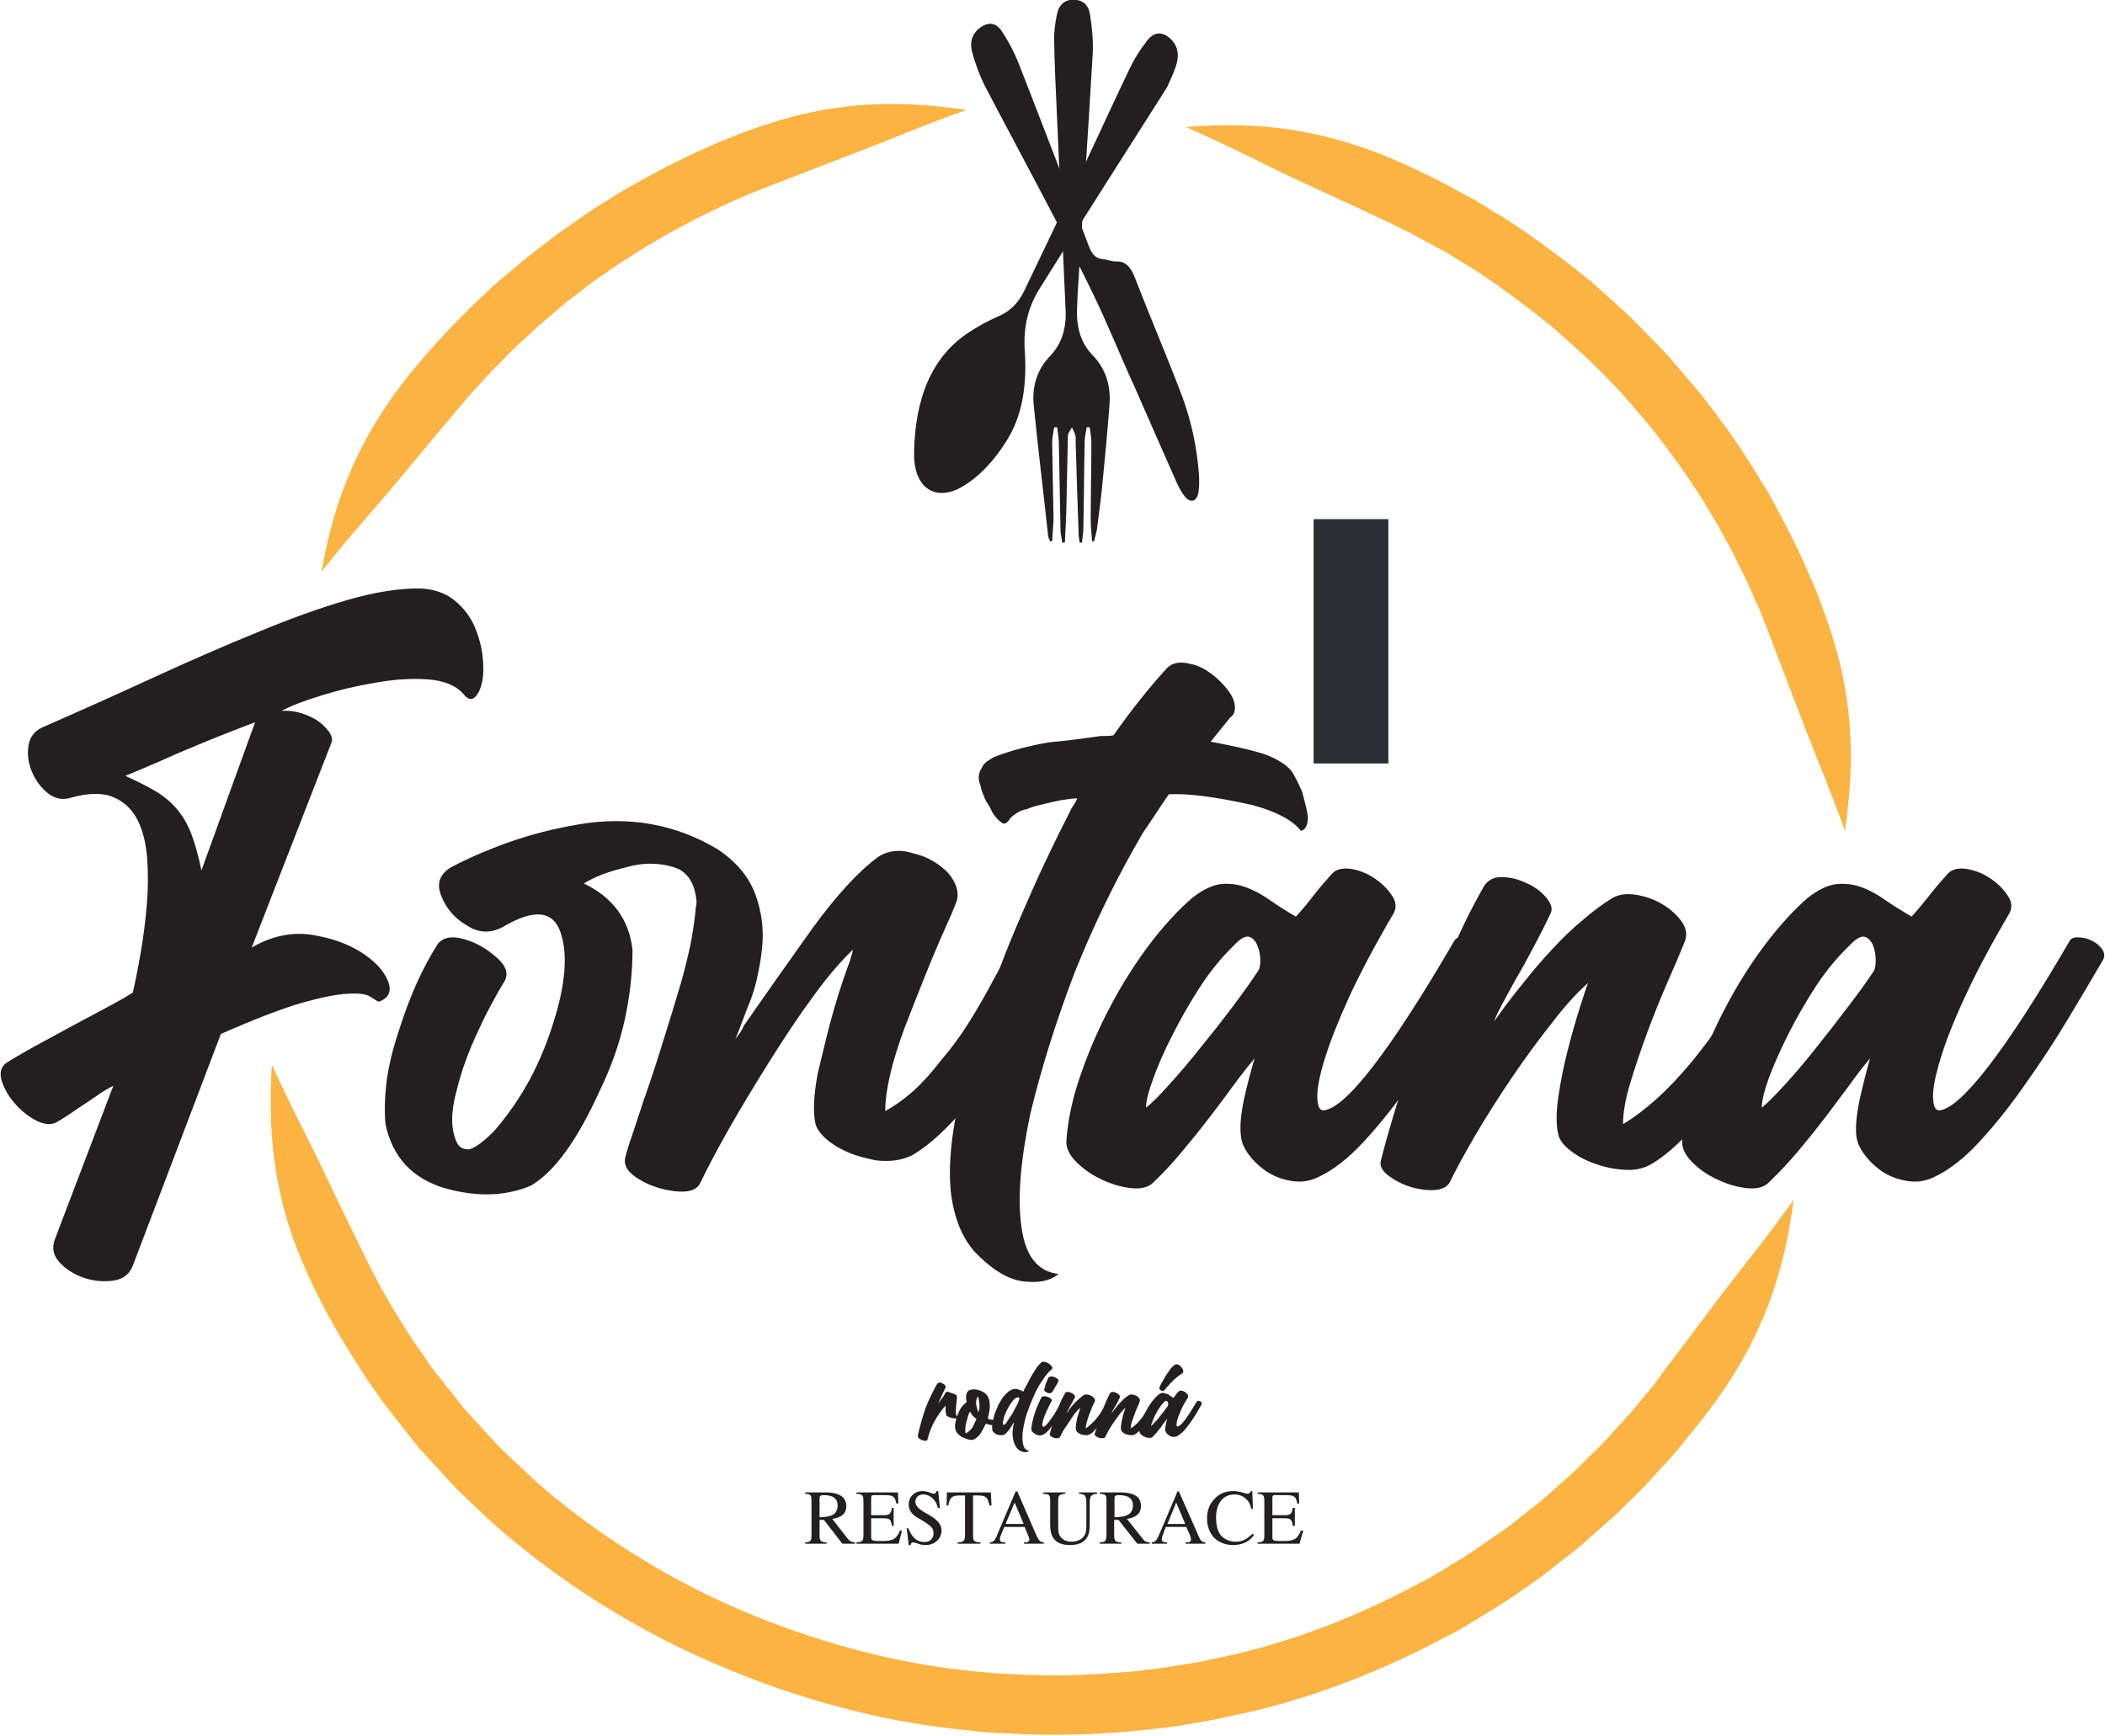 <svg version="1.2" xmlns="http://www.w3.org/2000/svg" viewBox="0 0 628 518" width="628" height="518"><style>.a{fill:#231f20}.b{fill:#2c2e35}.c{fill:#fbb342}</style><path class="a" d="m348.2 26c-6 9.4-11.9 18.7-17.8 28q-10.2 16-20.3 32.2c-3.3 5.3-4.8 11.2-4.4 18 0.7 10.2-0.4 19.9-5.9 28.1-3.5 5.4-7.6 9.9-12.7 12.9q-0.7 0.4-1.3 0.7c-7.5 3.5-13.3-0.9-13.1-10.9 0.3-15.6 4.9-28.5 16.6-36 2.7-1.8 5.6-3.3 8.5-4.6 3.4-1.4 6-3.9 7.8-7.7q9.4-19.7 18.8-39.3c4.2-9 8.4-18.1 12.7-27.1 1.3-2.7 2.9-5.3 4.7-7.6 2.2-3.2 4.7-3.5 7.2-1.3 2.4 2.1 3 4.9 1.7 8.7-0.7 2.1-1.7 4-2.5 5.9z"/><path class="a" d="m325.8 161.5c-0.1-2-0.4-4.1-0.4-6.1 0-7.7 0.2-15.5 0.2-23.2 0-1.6-0.3-3.2-0.5-4.7q-0.5 0-0.9 0c-0.2 1.4-0.6 2.8-0.6 4.3-0.2 8.6-0.2 17.2-0.4 25.9 0 1.4-0.3 2.8-0.4 4.2q-0.3 0-0.7 0c-0.1-0.9-0.3-1.7-0.3-2.6q-0.5-13.7-0.9-27.5c0-0.7 0.1-1.4-0.1-2-0.2-0.8-0.7-1.5-1-2.3-0.4 0.8-1.1 1.6-1.2 2.4-0.2 7.8-0.3 15.6-0.5 23.5-0.1 2.8-0.3 5.6-0.4 8.4q-0.4 0.1-0.8 0.1c-0.1-1.1-0.4-2.2-0.5-3.3-0.2-8.7-0.3-17.4-0.5-26.1 0-1.7-0.3-3.3-0.5-5q-0.5 0-0.9 0c-0.2 1.5-0.6 3-0.6 4.5 0.1 7.4 0.3 14.8 0.4 22.3 0 2.4-0.3 4.8-0.4 7.1q-0.3 0.1-0.5 0.2c-0.3-0.6-0.6-1.1-0.7-1.7-1.4-13-3-26-4.3-39-0.6-5.9 1.2-10.9 5-14.8 3.4-3.6 4.8-8.3 4.5-13.8q-1.3-29.2-2.6-58.4c-0.3-7.3-0.7-14.5-0.8-21.7-0.1-2.6 0.3-5.3 0.8-7.8 0.6-3.1 2.4-4.5 5-4.5 2.6 0.1 4.4 1.3 4.9 4.5 0.6 3.8 1 7.8 0.8 11.6-1.4 23.9-3 47.8-4.5 71.7-0.1 1.7-0.1 3.3-0.2 5-0.1 5.3 1.3 9.8 4.6 13.2 3.8 3.9 5.6 8.9 5.1 15-0.6 8.1-1.4 16.2-2.2 24.4-0.4 4.1-1 8.2-1.5 12.4-0.2 1.3-0.6 2.5-0.9 3.8q-0.3 0-0.6 0z"/><path class="a" d="m337.9 114.2c-3.9-8.7-7.5-17.6-11.6-26.1-5.4-11.2-11.2-22.2-17-33.2-5.2-9.9-10.5-19.7-15.7-29.7-1.4-2.9-2.6-6.1-3.5-9.4-1-3.5 0.1-6 2.5-7.7 2.4-1.6 4.6-1.4 6.4 1.4 1.9 2.9 3.6 6.1 4.9 9.4 7.1 18.2 14.1 36.4 21 54.7 0.9 2.3 2 3.5 4 3.7 1.4 0.1 2.8 0.8 4.1 0.7 2.9-0.1 4.4 1.8 5.6 4.9 4.6 11.9 9.6 23.5 14.1 35.4 2.7 7.3 4.4 15.2 5 23.3 0.1 1.6 0.1 3.3-0.1 5-0.4 2.9-2.2 3.7-4 1.7-1-1.2-1.8-2.7-2.5-4.2-4.4-9.9-8.8-20-13.2-30q0 0.1 0 0.1z"/><path class="b" d="m391.9 154.9h22.3v72.9h-22.3z"/><path fill-rule="evenodd" class="a" d="m125.6 175.6q5.8 0.3 9.7 3.3 3.8 3 5.9 7.2 2 4.3 2.7 9 0.6 4.7 0 8.1-0.7 3.4-2.2 4.8-1.6 1.5-3.5-1-3.4-3.8-10.7-4.3-7.2-0.5-15.5 1-8.4 1.4-16.1 3.8-7.8 2.4-11.9 4.6 2.7-0.2 5.6 0.6 2.9 0.9 5.1 2.3 2.1 1.5 3.5 3.4 1.3 1.9 0.6 3.4l-23.7 60.9q8.9-5.1 17.8-3.8 8.8 1.4 14.8 5.2 6.1 3.9 8 8.5 1.9 4.6-2.7 6.3-0.7-0.3-2.5-1.5-1.8-1.2-6.6-0.9-4.9 0.2-13.8 2.7-9 2.6-24.2 9.3l-26.3 69.2q-1.5 3.8-5.8 4.4-4.4 0.6-8.7-0.8-4.4-1.5-7.3-4.6-2.9-3.1-1.4-7l17.4-45.7q-1.2 0.5-3.4 1.9-2.2 1.5-4.7 3.2-2.6 1.7-4.9 3.3-2.3 1.5-3.5 2.2-2.6 1.7-6.4-0.2-3.7-1.9-6.6-5.3-2.9-3.4-3.9-7-0.9-3.6 2-5.3 5.3-3.2 10.7-6.1 5.4-2.9 10.5-5.7 5.1-2.7 9.2-4.9 4.1-2.2 6.8-3.9 1.2-5.1 2.4-12.1 1.2-7 1.8-14.1 0.6-7.1 0.1-13.9-0.5-6.8-2.9-11.5-2.4-4.7-7.1-6.7-4.7-2.1-12.7 0.1-3.6 1.2-6.9-1.3-3.2-2.6-4.8-6.5-1.6-3.8-1-7.7 0.6-3.9 4.2-5.5 16.7-7.3 33-14.8 16.3-7.5 31-13.5 14.6-6.1 27-9.7 12.5-3.6 21.9-3.4zm-88.2 55.9q5.3 2.4 8.9 4.5 3.7 2.2 6.3 5.2 2.7 3.1 4.4 7.4 1.7 4.4 3.1 11.1l16-44.2q-5.8 2.2-10.3 4-4.5 1.8-8.8 3.6-4.4 1.8-9 3.9-4.6 2-10.6 4.5z"/><path class="a" d="m311.7 282.7q1.9 2.6 0.7 6.3-1 3.4-5.5 13-2.5 4.1-6.1 9.9-3.6 5.8-8.4 12.8-10.7 14.3-20.1 19.9-4.6 2.4-11.1 1.6-3.4-0.7-6.2-1.6-2.8-1-5.4-2.5-5.3-3.3-6.3-6.7-1.2-5.3 0.7-15.3 1.2-4.8 2.3-9.5 1.1-4.7 2.6-9.8 1.4-4.8 2.6-8.3 1.2-3.5 2.2-6.2 0.2-1 0.5-1.7 0.2-0.7 0.2-1.2-5.8 5.6-11.8 13.9-6.1 8.3-13.1 19.5-13.8 22-20.5 36-1.5 3.4-7.8 2.6-5.8-0.7-10.3-3.4-5.1-2.9-4.4-6.5 0.7-2.9 2.2-7.1 1.4-4.2 3.4-10.3 2.9-8.2 5.6-17 2.8-8.8 5.5-18 1.7-6.1 2.8-11.3 1-5.2 1.5-10 0-1 0.2-1.6 0.1-0.6 0.1-1.3-0.8-8.2-6.6-10.1-7-2.2-14.5 0-7.9 1.9-12.5 4.8 13 6.3 14.5 19.8 0 10.2-2.3 20.8-2.3 10.6-7.6 21.5-9.9 21.8-20.3 28-11.4 4.9-25.9 0.8-14.5-4.4-17.6-19.1-0.5-5.6 0.3-12.5 0.9-6.9 3.5-14.8 2.5-8 5.5-14.7 3-6.6 6.4-11.9 2.6-2.9 8-1.2 5 1.4 9.6 5.5 4.1 3.7 2.2 7-1.7 2.7-3.6 6.3-2 3.6-4.1 8.2-2.2 4.6-3.8 9-1.6 4.3-2.8 9.2-2.6 9.4 0 15.2 1 2.4 3.9 2.2 2.7-0.8 7.3-5.4 6.2-7.2 10.6-15.3 4.3-8.1 7-16.8 5.6-17.4 2.2-27.3-3.4-9.7-17.2-1.5-5.5 2.9-10.6-0.4-5.6-3.2-7.8-9-2.1-5.3 2.9-8.4 7.8-4.1 17.3-7.5 9.6-3.4 20.7-5.3 22.7-3.9 41.6 7.4 8.4 5.6 11.3 13.6 2.9 8 1.9 16.4-0.4 3.6-1.2 7.3-0.7 3.6-2.1 7.5-1.2 2.9-2.3 5.9-1.1 3-2.3 5.9 0.7-1 1.4-1.9 0.7-1 1.2-2.2 4.9-7 9.8-14 5-7 10.5-14.8 10.9-15 19.8-21.5 4.6-2.9 10.7-0.9 5.8 1.4 10.1 5.8 3.7 4.5 2.5 8.4-0.8 2-1.6 4-0.9 2.1-2.1 4.7-2.9 6.5-5.8 13.8-2.9 7.2-6 15.2-5.8 15.7-5.8 24.9 4.1-2.2 8.3-5.9 4.2-3.8 8.4-9.3 4.8-5.6 8.5-11.6 3.8-6.1 7.2-12.6 5-9.2 7.2-11.1 1-0.5 1.7-0.8 0.7-0.4 1.5-0.2 3.1 0.8 4.8 2.7z"/><path class="a" d="m361.2 221.3q10.2 1.9 15.7 3.6 6.1 2.2 8.5 5.3 1.4 2.2 3.1 6.1 0.5 1.9 1 3.9 0.5 1.9 0.7 3.6 0 3.6-2.1 4.1-3.7-4.8-14.5-7.7-16.5-3.7-24.9-3.2-2 2.9-3.9 5.8-1.9 2.9-3.9 5.8-11.8 20.3-20.3 41.6-8.4 22-13.3 42.5-4.3 20.6-2.6 33.1 1.7 13.3 11.1 14.3-3.6 3.1-10.6 2.2-6.3-0.8-13.1-7.5-6.8-6.3-8.4-18.9-1-9.4 1.3-22.1 2.3-12.7 7.6-28.9 5.3-16.2 12-31.6 6.6-15.5 14.3-30.5 0.5-1.2 1.2-2.3 0.8-1.1 1.3-2.3-1.3 0-3.1 0.3-1.8 0.2-4 0.7-2.1 0.5-4.1 1-1.9 0.4-3.8 1.2-2 0.4-3.2 1.3-1.2 0.8-1.7 1.3-1.4 2.4-2.6 1.5-1.7-1.2-2.9-3.2-0.5-1.2-1.2-2.3-0.8-1.1-1.2-2.3-0.5-1.2-0.8-2.1-0.2-1-0.4-1.5-1-2.6 0.4-4.8 0.5-1.2 1.5-2 1-0.7 2.2-1.4 7.5-2.9 16.4-4.4 4.3-0.4 8.2-0.9 3.9-0.5 7.3-1 0.7 0 1.7 0 0.9 0 2.1-0.2 8-11.4 16-20.1 2.4-2.4 7-1.2 3.9 0.7 8.2 4.6 4.1 3.9 4.8 6.8 0.8 3.3-1.2 4.6-1.9 2.4-3.4 4.2-1.4 1.8-2.4 3z"/><path fill-rule="evenodd" class="a" d="m434 280.5q0.7-1 2.8-0.8 2 0.1 3.8 1.1 1.8 0.9 2.9 2.5 1.1 1.6 0.1 3.3-4.6 7.9-10.5 17.7-5.9 9.8-12.5 19.2-6.7 9.5-13.7 17.1-7 7.6-13.8 10.7-3.6 1.7-7.6 1.1-4-0.6-7.2-2.6-3.3-2.1-5.6-5.1-2.3-3-2.5-5.9-0.5-3.9 0.9-10.7 1.5-6.7 3.2-12.3-2.9 3.4-6.2 7.9-3.2 4.4-7.1 9.5-3.9 5.1-8.1 10.1-4.2 5.1-8.8 9.5-2.2 2.2-6.7 1.7-4.4-0.5-8.8-2.6-4.3-2-7.6-5.3-3.3-3.3-2.8-6.9 0.7-9.2 4.4-19.6 3.6-10.3 8.8-20.1 5.2-9.8 11.6-18.3 6.4-8.4 12.7-13.8 4.6-3.6 8.4-4.1 3.9-0.4 7.5 0.9 3.6 1.3 7.3 3.9 3.6 2.5 7.7 4.9 2.7-2.9 5.2-6.2 2.5-3.2 5.4-6.4 1.7-2.1 5.5-1.7 3.7 0.5 7.1 2.7 3.4 2.2 5.4 5.2 2.1 3 0.4 5.7-8.2 14-13.2 24.9-4.9 10.8-7.2 18.3-2.3 7.5-2.2 11.4 0.1 3.9 1.8 3.9 4.9-0.3 14.8-13.1 9.9-12.8 24.4-37.7zm-58.8 9.4q0.8-0.9 0.8-3.3 0-2.5-0.9-4.5-0.8-2.1-2.5-2.6-1.7-0.4-4.4 2.5-5.5 5.3-10.2 12.5-4.7 7.3-8.2 14.3-3.6 7-5.7 12.9-2.2 5.9-2.2 8.8 2.7-2.1 7.1-7.1 4.5-4.9 9.3-11 4.9-6 9.5-12.1 4.5-6 7.4-10.4z"/><path class="a" d="m523.4 288.7q0.7-1.7 2.5-1.4 1.8 0.2 3.7 1.2 1.8 1 3 2.3 1.2 1.3 0.9 2-3.3 7.1-8.3 15.5-5 8.5-10.6 16.3-5.7 7.9-11.6 14.2-6 6.2-11 8.9-3.4 1.7-7.8 1.3-4.3-0.3-8.4-1.8-4.1-1.4-7.3-3.9-3.1-2.4-3.6-4.8-1-4.1 0-11.1 1-7 2.8-14 1.8-7 3.6-12.7 1.8-5.7 2.5-7.4-4.8 4.1-10.8 11.9-6.1 7.7-12 16.4-5.9 8.7-10.9 17.2-4.9 8.4-7.6 14-1.2 2.1-4.8 2.3-3.6 0.1-7.3-1.1-3.6-1.2-6.4-3.4-2.7-2.2-2-4.4 1.4-5.7 4.3-15.3 2.9-9.5 6.8-20.8 3.9-11.2 8.7-23.1 4.8-11.8 10.6-22 1.7-3.3 5.5-3.3 3.7 0 7.3 1.7 3.7 1.6 6 4.3 2.3 2.7 1.5 4.6-2.4 5.1-5.2 10.3-2.7 5.2-5.3 9.6-2.5 4.5-4.3 7.9-1.8 3.4-2.1 4.6 3.9-5.6 8.4-11.1 4.4-5.6 8.9-10.4 4.5-4.9 9.1-8.7 4.5-3.9 8.9-6.6 2.9-1.6 7.1-0.9 4.3 0.7 7.9 2.9 3.6 2.2 5.7 5.2 2 3 0.8 5.9-1.9 4.8-5.1 12-3.1 7.1-6 14.9-2.9 7.9-5.1 15.1-2.2 7.3-2.2 12.4 4.6-2.7 10-7.5 5.3-4.8 10.5-11.1 5.2-6.3 10-13.6 4.8-7.2 8.7-14.5z"/><path fill-rule="evenodd" class="a" d="m617.6 280.5q0.8-1 2.8-0.8 2.1 0.1 3.9 1.1 1.8 0.9 2.9 2.5 1.1 1.6 0.1 3.3-4.6 7.9-10.5 17.7-5.9 9.8-12.6 19.2-6.6 9.5-13.6 17.1-7 7.6-13.8 10.7-3.6 1.7-7.6 1.1-4-0.6-7.3-2.6-3.2-2.1-5.5-5.1-2.3-3-2.6-5.9-0.4-3.9 1-10.7 1.5-6.7 3.1-12.3-2.9 3.4-6.1 7.9-3.3 4.4-7.1 9.5-3.9 5.1-8.1 10.1-4.3 5.1-8.9 9.5-2.1 2.2-6.6 1.7-4.5-0.5-8.8-2.6-4.4-2-7.6-5.3-3.3-3.3-2.8-6.9 0.7-9.2 4.3-19.6 3.7-10.3 8.9-20.1 5.2-9.8 11.6-18.3 6.4-8.4 12.6-13.8 4.6-3.6 8.5-4.1 3.9-0.4 7.5 0.9 3.6 1.3 7.2 3.9 3.7 2.5 7.8 4.9 2.6-2.9 5.2-6.2 2.5-3.2 5.4-6.4 1.7-2.1 5.4-1.7 3.8 0.5 7.2 2.7 3.4 2.2 5.4 5.2 2.1 3 0.4 5.7-8.2 14-13.2 24.9-5 10.8-7.2 18.3-2.3 7.5-2.2 11.4 0.1 3.9 1.8 3.9 4.8-0.3 14.7-13.1 9.9-12.8 24.4-37.7zm-58.7 9.4q0.7-0.9 0.7-3.3 0-2.5-0.8-4.5-0.9-2.1-2.5-2.6-1.7-0.4-4.4 2.5-5.6 5.3-10.3 12.5-4.7 7.3-8.2 14.3-3.5 7-5.7 12.9-2.1 5.9-2.1 8.8 2.6-2.1 7.1-7.1 4.5-4.9 9.3-11 4.8-6 9.4-12.1 4.6-6 7.5-10.4z"/><path class="c" d="m81.1 317.7c-0.7 11.7-0.4 21.7 1.3 32.1 1.7 10.3 4.8 21 11 33.8 2.1 4.3 5.4 11.4 14.2 25 1.1 1.8 2.3 3.6 3.6 5.4 1.3 1.9 2.6 3.8 4.1 5.7q4.5 5.7 9.4 12 5.4 5.9 11.3 12.3c4.1 4 8.4 8.1 12.9 12.1 18.2 15.9 40.4 29.8 62.1 39.3 21.8 9.7 42.8 15.4 58.3 18.2 7.8 1.4 14.2 2.1 18.6 2.6 4.4 0.5 6.8 0.7 6.8 0.7 0 0 2.1 0.1 5.8 0.3 3.8 0.2 9.2 0.5 15.9 0.4 6.7 0 14.8-0.4 23.7-1.3 4.5-0.5 9.2-0.9 14.1-1.8q3.6-0.6 7.4-1.3 3.7-0.8 7.6-1.6c20.6-4.3 42.6-12.7 62.5-23.4 2.6-1.2 5-2.7 7.4-4.2q3.6-2.1 7.1-4.3c4.7-2.9 9.1-6.1 13.4-9.1q6.4-4.9 12.2-9.6c3.7-3.3 7.3-6.4 10.7-9.5q2.9-2.9 5.5-5.4c1.7-1.7 3.4-3.4 4.8-5 2.9-3.3 5.7-6.1 7.9-8.8q3.2-4 5.7-7c1.6-2 2.8-3.7 3.9-5.1 8.4-11.3 13.6-21.2 17.3-31 3.7-9.8 6-19.6 7.5-31.2-6.8 9.6-12.8 17-18.9 24.9-6.1 7.9-12.2 16.2-20.1 26.6-1 1.3-2.1 3-3.6 4.8q-2.3 2.8-5.4 6.5c-2 2.4-4.6 5-7.3 8.1-1.3 1.5-2.9 3-4.5 4.6q-2.4 2.4-5.1 5c-3.1 2.9-6.5 5.8-9.9 8.9q-5.4 4.3-11.2 8.8c-4.1 2.7-8.1 5.7-12.5 8.5q-3.3 2-6.6 4c-2.2 1.3-4.4 2.7-6.8 3.8-18.4 10-38.8 17.7-57.9 21.8q-3.6 0.7-7 1.5-3.5 0.6-6.9 1.1c-4.5 0.9-8.9 1.2-13.1 1.8-8.3 0.7-15.8 1.1-22 1.2-6.3 0-11.3-0.2-14.8-0.4-3.5-0.2-5.4-0.3-5.4-0.3 0 0-2.3-0.2-6.4-0.6-4-0.5-10-1.1-17.2-2.5-14.3-2.6-34-7.9-54.3-16.9-20.2-8.9-40.8-21.9-57.6-36.5-4.1-3.8-8-7.5-11.9-11.2q-5.4-5.9-10.4-11.4-4.5-5.8-8.7-11c-1.4-1.7-2.5-3.6-3.7-5.3-1.2-1.7-2.4-3.3-3.4-4.9-8.1-12.6-11.2-19.2-13.2-23.1-5.8-11.8-10.3-21.1-14.5-30-4.4-8.9-8.8-17.4-13.7-28.1z"/><path class="c" d="m95.9 170.6c7.2-9.2 13.6-16.3 20.1-23.9 6.4-7.6 12.9-15.6 21.4-25.6 0.7-0.8 1.5-1.8 2.5-3 1-1.1 2.2-2.4 3.7-4 1.4-1.6 3-3.4 5.1-5.4 2-2 4.2-4.4 7-6.9 1.4-1.2 3.1-2.9 5.1-4.7 2-1.7 4.2-3.6 6.2-5.3 2-1.7 3.9-3.1 5.3-4.2 1.4-1 2.2-1.7 2.2-1.7 0 0 0.7-0.6 1.9-1.5 1.2-0.8 2.9-2 4.8-3.3 3.8-2.7 8.6-5.7 12-7.8 17.2-10.2 28.8-14.8 34.8-17.2 12.2-4.7 21.7-8.4 31.1-12 9.3-3.6 18.1-7.4 29.2-11.3-11.6-1.7-21.6-2.2-32.1-1.4-10.4 0.9-21.4 3.2-34.6 8.2-6.5 2.5-19 7.4-37.6 18.4-3.7 2.3-8.9 5.5-12.9 8.5-2.1 1.4-3.9 2.7-5.2 3.6-1.3 1-2 1.6-2 1.6 0 0-1 0.7-2.5 1.9-1.4 1.1-3.5 2.6-5.7 4.5-2.2 1.8-4.5 3.8-6.7 5.6-2.2 1.9-4.1 3.8-5.5 5.1-3 2.7-5.4 5.3-7.6 7.5-2.2 2.2-4 4.1-5.5 5.8-1.5 1.7-2.8 3.2-3.9 4.4-1 1.3-1.9 2.3-2.7 3.2-9 10.9-14.7 20.6-18.9 30.1-4.2 9.6-6.9 19.3-9 30.8z"/><path class="c" d="m353.8 37.9c10.7 4.7 19.3 9 28.2 13.4 9 4.3 18.4 8.5 30.3 14.1 2 0.9 4.6 2.2 8.4 4.1 1.9 1 4 2.2 6.5 3.5q1.9 1.1 4.1 2.2 2.1 1.3 4.5 2.8c7.2 4.1 18.4 12.3 27.6 19.8 4.4 4 8.5 7.5 11.3 10.2 2.8 2.8 4.5 4.5 4.5 4.5 0 0 1.4 1.5 3.7 3.9 2.4 2.4 5.3 6.1 8.7 10 6.6 8.1 14 18.5 18.5 26.3q1 1.6 1.9 3.2 0.9 1.5 1.7 3 1.6 3 3.1 5.7c1.8 3.6 3.4 6.9 4.8 9.8q1.9 4.4 3.4 7.6 1.3 3.4 2.2 5.6c4.7 12.2 8.3 21.9 11.9 31.1 3.6 9.3 7.4 18.1 11.3 29.2 1.7-11.6 2.2-21.6 1.4-32-0.9-10.5-3.1-21.4-8.1-34.6q-0.9-2.5-2.3-6.1-1.6-3.5-3.6-8.2c-1.5-3.2-3.2-6.7-5.2-10.6q-1.6-2.9-3.3-6.2-0.9-1.6-1.8-3.3-1-1.6-2.1-3.3c-4.9-8.5-12.8-19.8-20.1-28.5-3.7-4.2-6.8-8.1-9.4-10.8-2.5-2.5-4-4.1-4-4.1 0 0-1.9-1.9-4.8-4.9-3.1-3-7.5-6.8-12.2-11.1-9.9-8.1-22.1-17-29.9-21.4q-2.5-1.6-4.8-3-2.3-1.2-4.3-2.3c-2.7-1.5-5.1-2.8-7.1-3.8-4.1-2-6.9-3.4-9.1-4.4-12.8-5.8-23.5-8.8-33.9-10.5-10.3-1.6-20.3-1.8-32-0.9z"/><path fill-rule="evenodd" class="a" d="m251.3 460.6l-5.5-7.1h-1.3v4.5c0 1.8 0.3 2.1 2.1 2.2v0.4h-6.4v-0.4c1.7-0.1 1.9-0.4 1.9-2.4v-10c0-1.7-0.2-2-1.9-2.1v-0.4h6.3c2.2 0 3.8 0.5 4.8 1.3 0.8 0.7 1.2 1.8 1.2 2.8 0 2-1.3 3.4-4.2 3.8l4.6 5.9c0.7 0.9 1.2 1 2.2 1.1v0.4zm-6.8-7.9c2.2-0.1 3-0.2 4.1-0.8 0.8-0.5 1.3-1.5 1.3-2.7 0-2.1-1.4-3.1-4.2-3.1-0.8 0-1.2 0.2-1.2 1z"/><path class="a" d="m268.1 460.6h-12.6v-0.4c1.8-0.1 2.1-0.4 2.1-2.2v-10.1c0-1.8-0.3-2.1-2.1-2.2v-0.4h12.4l0.1 3.3h-0.6c-0.4-2.1-0.9-2.5-3.6-2.5h-3c-0.7 0-0.9 0.1-0.9 0.9v5.1h3.6c1.9 0 2.3-0.4 2.6-2.2h0.5v5.4h-0.5c-0.3-2-0.7-2.3-2.6-2.3h-3.6v5.7c0 1 0.7 1.1 2.4 1.1h0.8c3.4 0 4.3-0.6 5.4-3.1h0.6z"/><path class="a" d="m279.8 449.9c-0.3-1-0.5-1.6-1-2.2-0.8-1-1.9-1.8-3.3-1.8-1.5 0-2.4 0.9-2.4 2.2 0 1.6 1.7 2.6 4.2 4 2.4 1.4 3.6 2.8 3.6 4.5 0 2.6-2.1 4.4-4.8 4.4q-1.4 0-2.7-0.6c-0.4-0.1-0.8-0.2-1.1-0.2-0.3 0-0.6 0.3-0.6 0.8h-0.6l-0.6-5h0.5c1.1 2.8 2.6 4.1 4.8 4.1 1.6 0 2.7-1 2.7-2.6 0-0.8-0.2-1.3-0.6-1.8-0.8-0.9-2.5-1.9-3.9-2.7-2.1-1.1-2.9-2.6-2.9-4 0-2.5 1.8-4.1 4.1-4.1 0.9 0 1.5 0.2 2.4 0.5 0.4 0.2 0.8 0.3 1 0.3q0.6 0 0.8-0.8h0.5l0.5 5z"/><path class="a" d="m295.2 449.2c-0.5-2.5-1.1-3-3.6-3h-1.3v11.9c0 1.7 0.3 2 2.2 2.1v0.4h-6.8v-0.4c1.9-0.1 2.2-0.4 2.2-2.4v-11.6h-1.4c-2.5 0-3.1 0.5-3.6 3h-0.5l0.1-3.9h13.1l0.2 3.9z"/><path fill-rule="evenodd" class="a" d="m305.5 460.6v-0.4c0.8 0 1 0 1.2-0.2 0.2-0.1 0.4-0.4 0.4-0.6 0-0.3-0.2-0.9-0.5-1.6l-0.9-2.2h-6.1l-1.1 2.7c-0.1 0.3-0.2 0.7-0.2 1 0 0.7 0.5 0.9 1.6 0.9v0.4h-4.6v-0.4c1.3-0.1 1.6-0.6 2.9-3.9l4.8-11.3h0.5l5.7 13.1c0.7 1.5 1 2 2.2 2.1v0.4zm-2.8-12.3l-2.7 6.4h5.4z"/><path class="a" d="m327.3 445.7c-1.9 0.2-2.2 0.7-2.2 3v5.9c0 2.2-0.2 3.5-1.2 4.7q-1.5 1.7-4.7 1.7-2.6 0-4-1.1c-1.3-0.9-1.9-2.6-1.9-5v-7.2c0-1.6-0.2-1.9-2.1-2v-0.4h6.6v0.4c-1.8 0.2-2.1 0.4-2.1 2.2v7.2c0 1.9 0.1 2.9 1 3.8 0.7 0.7 1.7 1.1 3 1.1 1.5 0 2.8-0.6 3.5-1.4 0.8-0.9 0.9-1.9 0.9-3.8v-6.1c0-2.4-0.3-2.9-2.2-3v-0.4h5.4z"/><path fill-rule="evenodd" class="a" d="m339.3 460.6l-5.6-7.1h-1.3v4.5c0 1.8 0.3 2.1 2.1 2.2v0.4h-6.4v-0.4c1.7-0.1 2-0.4 2-2.4v-10c0-1.7-0.2-2-2-2.1v-0.4h6.3c2.2 0 3.9 0.5 4.9 1.3 0.8 0.7 1.1 1.8 1.1 2.8 0 2-1.3 3.4-4.2 3.8l4.7 5.9c0.6 0.9 1.1 1 2.1 1.1v0.4zm-6.8-7.9c2.2-0.1 3.1-0.2 4.1-0.8 0.9-0.5 1.4-1.5 1.4-2.7 0-2.1-1.4-3.1-4.3-3.1-0.8 0-1.2 0.2-1.2 1z"/><path fill-rule="evenodd" class="a" d="m353.7 460.6v-0.4c0.9 0 1 0 1.3-0.2 0.2-0.1 0.3-0.4 0.3-0.6 0-0.3-0.1-0.9-0.4-1.6l-1-2.2h-6.1l-1 2.7c-0.1 0.3-0.2 0.7-0.2 1 0 0.7 0.5 0.9 1.6 0.9v0.4h-4.6v-0.4c1.3-0.1 1.5-0.6 2.9-3.9l4.8-11.3h0.4l5.8 13.1c0.6 1.5 0.9 2 2.1 2.1v0.4zm-2.8-12.3l-2.6 6.4h5.3z"/><path class="a" d="m374.1 458c-1.3 2-3.6 3-6.3 3-2.1 0-4.2-0.8-5.5-2.1-1.4-1.4-2.2-3.5-2.2-5.8 0-2.3 0.7-4.3 2.1-5.7 1.4-1.7 3.4-2.5 5.6-2.5 0.9 0 1.8 0.1 2.8 0.4 0.5 0.1 1.2 0.4 1.6 0.4 0.4 0 0.8-0.3 1-0.8h0.4l0.2 5.3h-0.5c-0.3-1.3-0.6-1.9-1.2-2.6-1-1.1-2.2-1.7-3.8-1.7-3.5 0-5.5 2.8-5.5 6.8 0 2.6 0.5 4.4 1.6 5.6 1.1 1.1 2.6 1.7 4.2 1.7 2.1 0 3.3-0.7 5.1-2.4z"/><path class="a" d="m387.7 460.6h-12.5v-0.4c1.8-0.1 2-0.4 2-2.2v-10.1c0-1.8-0.3-2.1-2-2.2v-0.4h12.3l0.1 3.3h-0.6c-0.3-2.1-0.9-2.5-3.5-2.5h-3.1c-0.6 0-0.8 0.1-0.8 0.9v5.1h3.5c2 0 2.3-0.4 2.6-2.2h0.6v5.4h-0.6c-0.3-2-0.6-2.3-2.6-2.3h-3.5v5.7c0 1 0.6 1.1 2.3 1.1h0.9c3.3 0 4.3-0.6 5.3-3.1h0.7z"/><path class="a" d="m285.2 422q0.1 0.3 0.2 0.4 0.1 0.1 0.2 0.2 0.2 0 0.3 0.1 0 0 0 0.2-0.1 0.3-0.6 0.3-0.6 0.1-1.2-0.1-0.7-0.1-1.2-0.4-0.6-0.2-0.6-0.6-0.2-0.6-0.2-1.3 0-0.7 0-1.4-1.9 2.1-3.2 4.5-1.4 2.4-2.2 5.6-0.1 0.4-0.6 0.4-0.5 0-1-0.2-0.5-0.2-0.9-0.5-0.4-0.4-0.4-0.8 0.4-1.9 1-4 0.6-2.2 1.3-4.2 0.8-2.1 1.7-3.9 0.9-1.9 1.8-3.4 0.2-0.3 0.5-0.4 0.3 0 0.7 0.1 0.8 0.3 1.1 0.7 0.4 0.4 0.1 0.9-0.5 1-1 2.1-0.5 1.1-1.1 2.5 0.5-0.7 1-1.4 0.4-0.5 0.7-1 0.3-0.5 0.3-0.6 0.4-0.5 0.6-0.6 0.2 0 0.7 0.2 1 0.4 1.5 0.5 0.5 0.2 0.7 0.5 0.1 0.3 0.1 0.8-0.1 0.6-0.2 1.7-0.2 1.6-0.1 3.1z"/><path fill-rule="evenodd" class="a" d="m297.2 423.6q0.3-0.1 0.4 0.2 0.1 0.2 0.2 0.5-0.1 0.3-0.2 0.6-0.1 0.2-0.3 0.2-0.8 0.1-1.5 0.1-0.7-0.1-1.7-0.4-0.2 0.4-0.5 1-0.3 0.6-0.7 1.3-0.4 0.7-0.9 1.3-0.6 0.6-1.3 1-0.5 0.3-1.4 0.2-0.9-0.2-1.8-0.6-0.8-0.3-1.5-1-0.7-0.6-0.9-1.3-0.3-0.9-0.1-2.1 0.2-1.1 0.6-2.2 0.4-1.1 0.9-2 0.6-0.9 1.1-1.4 0.2-0.2 0.4-0.3 0.2-0.2 0.4-0.4-0.2-0.7-0.2-1.5 0-0.7 0.4-1.5 0.3-0.5 1.3-0.7 1-0.2 2.1 0.2 1.2 0.3 2.1 1.1 0.9 0.9 1.1 2.3 0.2 1.4 0 2.6-0.2 1.2-0.5 2.5 0.3 0.2 1.1 0.3 0.7 0.1 1.4 0zm-9.1 4.1q1.4-0.8 2.1-1.9 0.6-1.2 1.1-2.4-1.2-0.9-1.9-2.2-0.2 0.2-0.5 1-0.2 0.8-0.5 1.8-0.3 1-0.4 2-0.1 1 0.1 1.7zm3.8-6.3q0.2-0.5 0.3-1.2 0-0.7 0-1.4-0.1-0.7-0.2-1.3-0.1-0.6-0.3-0.8-0.5 0.7-0.5 2 0.1 1.2 0.7 2.7z"/><path fill-rule="evenodd" class="a" d="m310.8 406.4q0.5-0.2 1.2 0 0.6 0.2 1.1 0.6 0.5 0.4 0.8 0.9 0.2 0.5-0.2 0.7-1.4 1.2-2.8 3.4-1.5 2.2-2.6 4.8-1.2 2.7-2.1 5.4-0.8 2.8-1.1 5.2-0.2 2.3 0.2 3.8 0.4 1.5 1.7 1.6-0.3 0.4-0.9 0.5-0.6 0-1.2-0.2-0.7-0.2-1.3-0.8-0.6-0.6-1-1.7-0.4-1-0.5-2.5-0.1-1.5 0.4-3.5 0-0.2 0-0.2-0.1 0-0.1 0.1-0.3 0.5-0.7 1.1-0.3 0.6-0.7 1.1-0.5 0.5-0.8 0.9-0.4 0.4-0.7 0.5-0.4 0.2-1 0.1-0.6 0-1.2-0.2-0.5-0.3-0.9-0.7-0.4-0.4-0.4-1.1-0.1-0.8 0.2-2 0.2-1.2 0.6-2.5 0.5-1.3 1.1-2.6 0.7-1.3 1.4-2.3 0.8-1 1.7-1.7 0.9-0.6 1.8-0.7 0.7 0 1.3 0.3 0.7 0.2 1.2 0.5 0.2-0.4 0.5-1.1 0.4-0.7 0.9-1.6 0.4-0.9 1-1.9 0.5-0.9 1.1-1.8 0.5-0.9 1.1-1.5 0.5-0.6 0.9-0.9zm-6.8 11.4q0.2-0.4 0-0.7-0.1-0.3-0.6-0.1-0.5 0.1-1.1 0.8-0.5 0.6-1.1 1.5-0.5 0.9-1 1.8-0.4 1-0.7 1.8-0.2 0.9-0.3 1.5-0.1 0.6 0.2 0.7 0.2 0.1 0.6-0.3 0.4-0.5 0.8-1.2 0.5-0.7 1.1-1.6 0.5-0.9 0.9-1.7 0.5-0.8 0.8-1.5 0.3-0.7 0.4-1z"/><path class="a" d="m316.2 419.1q0.2-0.3 0.4-0.3 0.3 0 0.5 0.1 0.2 0.1 0.3 0.3 0.1 0.2 0 0.4-0.4 0.8-1.1 2.1-0.8 1.3-1.7 2.7-0.9 1.3-1.8 2.4-1 1-1.7 1.3-0.5 0.2-1.1 0.2-0.6-0.1-1.1-0.4-0.6-0.3-0.9-0.7-0.4-0.4-0.3-1 0-0.7 0.3-1.9 0.2-1.2 0.7-2.6 0.4-1.3 1-2.6 0.5-1.3 1.1-2.3 0.2-0.2 0.7-0.2 0.6 0 1.1 0.2 0.5 0.2 0.9 0.5 0.4 0.4 0.2 0.8-1.7 3.2-2.3 5-0.6 1.8-0.4 2.4 0.1 0.4 0.6 0.1 0.5-0.3 1.2-1.2 0.7-0.9 1.6-2.2 0.8-1.4 1.8-3.1zm-2.2-3.8q-0.3 0.3-0.7 0.4-0.4 0-0.8-0.1-0.4-0.2-0.7-0.4-0.3-0.3-0.3-0.5 0.1-0.5 0.3-1.1 0.1-0.6 0.3-1 0.2-0.5 0.4-0.9 0.1-0.4 0.2-0.6 0.3-0.3 0.8-0.4 0.6 0 1.2 0.2 0.5 0.3 0.9 0.6 0.3 0.4 0.1 0.7-0.1 0.2-0.3 0.7-0.3 0.4-0.5 0.8-0.3 0.5-0.5 0.9-0.3 0.4-0.4 0.7z"/><path class="a" d="m329.7 419.3q0.1-0.2 0.3-0.2 0.3 0 0.6 0.2 0.2 0.1 0.4 0.3 0.2 0.2 0.2 0.3-0.5 1.1-1.3 2.3-0.7 1.3-1.5 2.4-0.9 1.2-1.8 2.1-0.8 1-1.6 1.3-0.5 0.3-1.1 0.2-0.7 0-1.3-0.2-0.6-0.2-1.1-0.6-0.4-0.4-0.5-0.7-0.1-0.6 0-1.7 0.2-1 0.4-2 0.3-1.1 0.6-1.9 0.2-0.9 0.3-1.1-0.7 0.6-1.6 1.7-0.9 1.2-1.7 2.5-0.9 1.3-1.7 2.5-0.7 1.3-1.1 2.1-0.2 0.3-0.7 0.3-0.5 0.1-1.1-0.1-0.5-0.2-0.9-0.5-0.4-0.3-0.3-0.7 0.2-0.8 0.6-2.2 0.4-1.5 1-3.1 0.6-1.7 1.3-3.4 0.7-1.8 1.6-3.3 0.2-0.5 0.8-0.5 0.5 0 1.1 0.3 0.5 0.2 0.9 0.6 0.3 0.4 0.2 0.7-0.4 0.7-0.8 1.5-0.4 0.8-0.8 1.4-0.3 0.7-0.6 1.2-0.3 0.5-0.3 0.7 0.6-0.8 1.2-1.7 0.7-0.8 1.3-1.5 0.7-0.7 1.4-1.3 0.7-0.6 1.3-1 0.4-0.2 1.1-0.1 0.6 0.1 1.1 0.4 0.6 0.3 0.9 0.8 0.3 0.4 0.1 0.9-0.3 0.7-0.8 1.7-0.4 1.1-0.9 2.3-0.4 1.1-0.7 2.2-0.3 1.1-0.3 1.8 0.6-0.4 1.4-1.1 0.8-0.7 1.6-1.6 0.8-1 1.5-2 0.7-1.1 1.3-2.2z"/><path class="a" d="m343.1 419.3q0.1-0.2 0.4-0.2 0.3 0 0.5 0.2 0.3 0.1 0.5 0.3 0.2 0.2 0.1 0.3-0.5 1.1-1.2 2.3-0.7 1.3-1.6 2.4-0.8 1.2-1.7 2.1-0.9 1-1.6 1.3-0.5 0.3-1.2 0.2-0.6 0-1.2-0.2-0.6-0.2-1.1-0.6-0.5-0.4-0.5-0.7-0.2-0.6 0-1.7 0.1-1 0.4-2 0.2-1.1 0.5-1.9 0.3-0.9 0.4-1.1-0.7 0.6-1.6 1.7-0.9 1.2-1.8 2.5-0.9 1.3-1.6 2.5-0.7 1.3-1.1 2.1-0.2 0.3-0.7 0.3-0.6 0.1-1.1-0.1-0.6-0.2-1-0.5-0.4-0.3-0.3-0.7 0.2-0.8 0.7-2.2 0.4-1.5 1-3.1 0.5-1.7 1.3-3.4 0.7-1.8 1.5-3.3 0.3-0.5 0.8-0.5 0.6 0 1.1 0.3 0.6 0.2 0.9 0.6 0.3 0.4 0.2 0.7-0.3 0.7-0.7 1.5-0.4 0.8-0.8 1.4-0.4 0.7-0.7 1.2-0.2 0.5-0.3 0.7 0.6-0.8 1.3-1.7 0.6-0.8 1.3-1.5 0.7-0.7 1.3-1.3 0.7-0.6 1.4-1 0.4-0.2 1-0.1 0.6 0.1 1.2 0.4 0.5 0.3 0.8 0.8 0.3 0.4 0.1 0.9-0.2 0.7-0.7 1.7-0.5 1.1-0.9 2.3-0.4 1.1-0.8 2.2-0.3 1.1-0.3 1.8 0.7-0.4 1.5-1.1 0.8-0.7 1.5-1.6 0.8-1 1.5-2 0.7-1.1 1.3-2.2z"/><path fill-rule="evenodd" class="a" d="m357.1 418.1q0.1-0.1 0.4-0.1 0.3 0 0.6 0.1 0.2 0.2 0.4 0.4 0.1 0.2 0 0.5-0.7 1.2-1.5 2.6-0.9 1.5-1.9 2.9-1 1.4-2 2.5-1.1 1.1-2.1 1.6-0.5 0.2-1.1 0.1-0.6 0-1.1-0.4-0.5-0.3-0.8-0.7-0.3-0.5-0.4-0.9 0-0.6 0.2-1.6 0.2-1 0.4-1.8-0.4 0.5-0.9 1.2-0.5 0.6-1 1.4-0.6 0.7-1.2 1.5-0.7 0.7-1.3 1.4-0.4 0.3-1 0.2-0.7 0-1.3-0.3-0.7-0.3-1.2-0.8-0.4-0.5-0.4-1 0.1-1.4 0.7-2.9 0.5-1.6 1.3-3 0.8-1.5 1.7-2.7 1-1.3 1.9-2.1 0.7-0.5 1.2-0.6 0.6 0 1.1 0.2 0.6 0.1 1.1 0.5 0.6 0.4 1.2 0.8 0.4-0.5 0.7-1 0.4-0.4 0.8-0.9 0.3-0.3 0.8-0.3 0.6 0.1 1.1 0.4 0.5 0.4 0.8 0.8 0.3 0.5 0.1 0.9-1.3 2-2 3.6-0.7 1.6-1.1 2.8-0.3 1.1-0.3 1.6 0 0.6 0.3 0.6 0.7 0 2.2-1.9 1.4-1.9 3.6-5.6zm-8.7 1.4q0.1-0.2 0.1-0.5 0-0.4-0.1-0.7-0.2-0.3-0.4-0.3-0.3-0.1-0.7 0.3-0.8 0.8-1.5 1.9-0.7 1-1.2 2.1-0.5 1-0.8 1.9-0.4 0.9-0.4 1.3 0.4-0.3 1.1-1.1 0.7-0.7 1.4-1.6 0.7-0.9 1.4-1.8 0.7-0.9 1.1-1.5zm2.3-12.4q0.4-0.2 1.2 0.3 0.3 0.2 0.6 0.6 0.2 0.3 0.4 0.6 0.3 0.8-0.2 1.2-1.2 0.7-2.7 2.1-0.8 0.8-1.4 1.5-0.7 0.7-1.2 1.4-0.3 0.3-0.7 0.2-0.1-0.1-0.3-0.1-0.2-0.1-0.3-0.3-0.3-0.3-0.2-0.7 0.2-0.4 0.5-1 0.3-0.5 0.7-1.2 0.4-0.8 0.8-1.4 0.5-0.7 1-1.4 0.4-0.7 0.9-1.1 0.4-0.4 0.9-0.7z"/></svg>